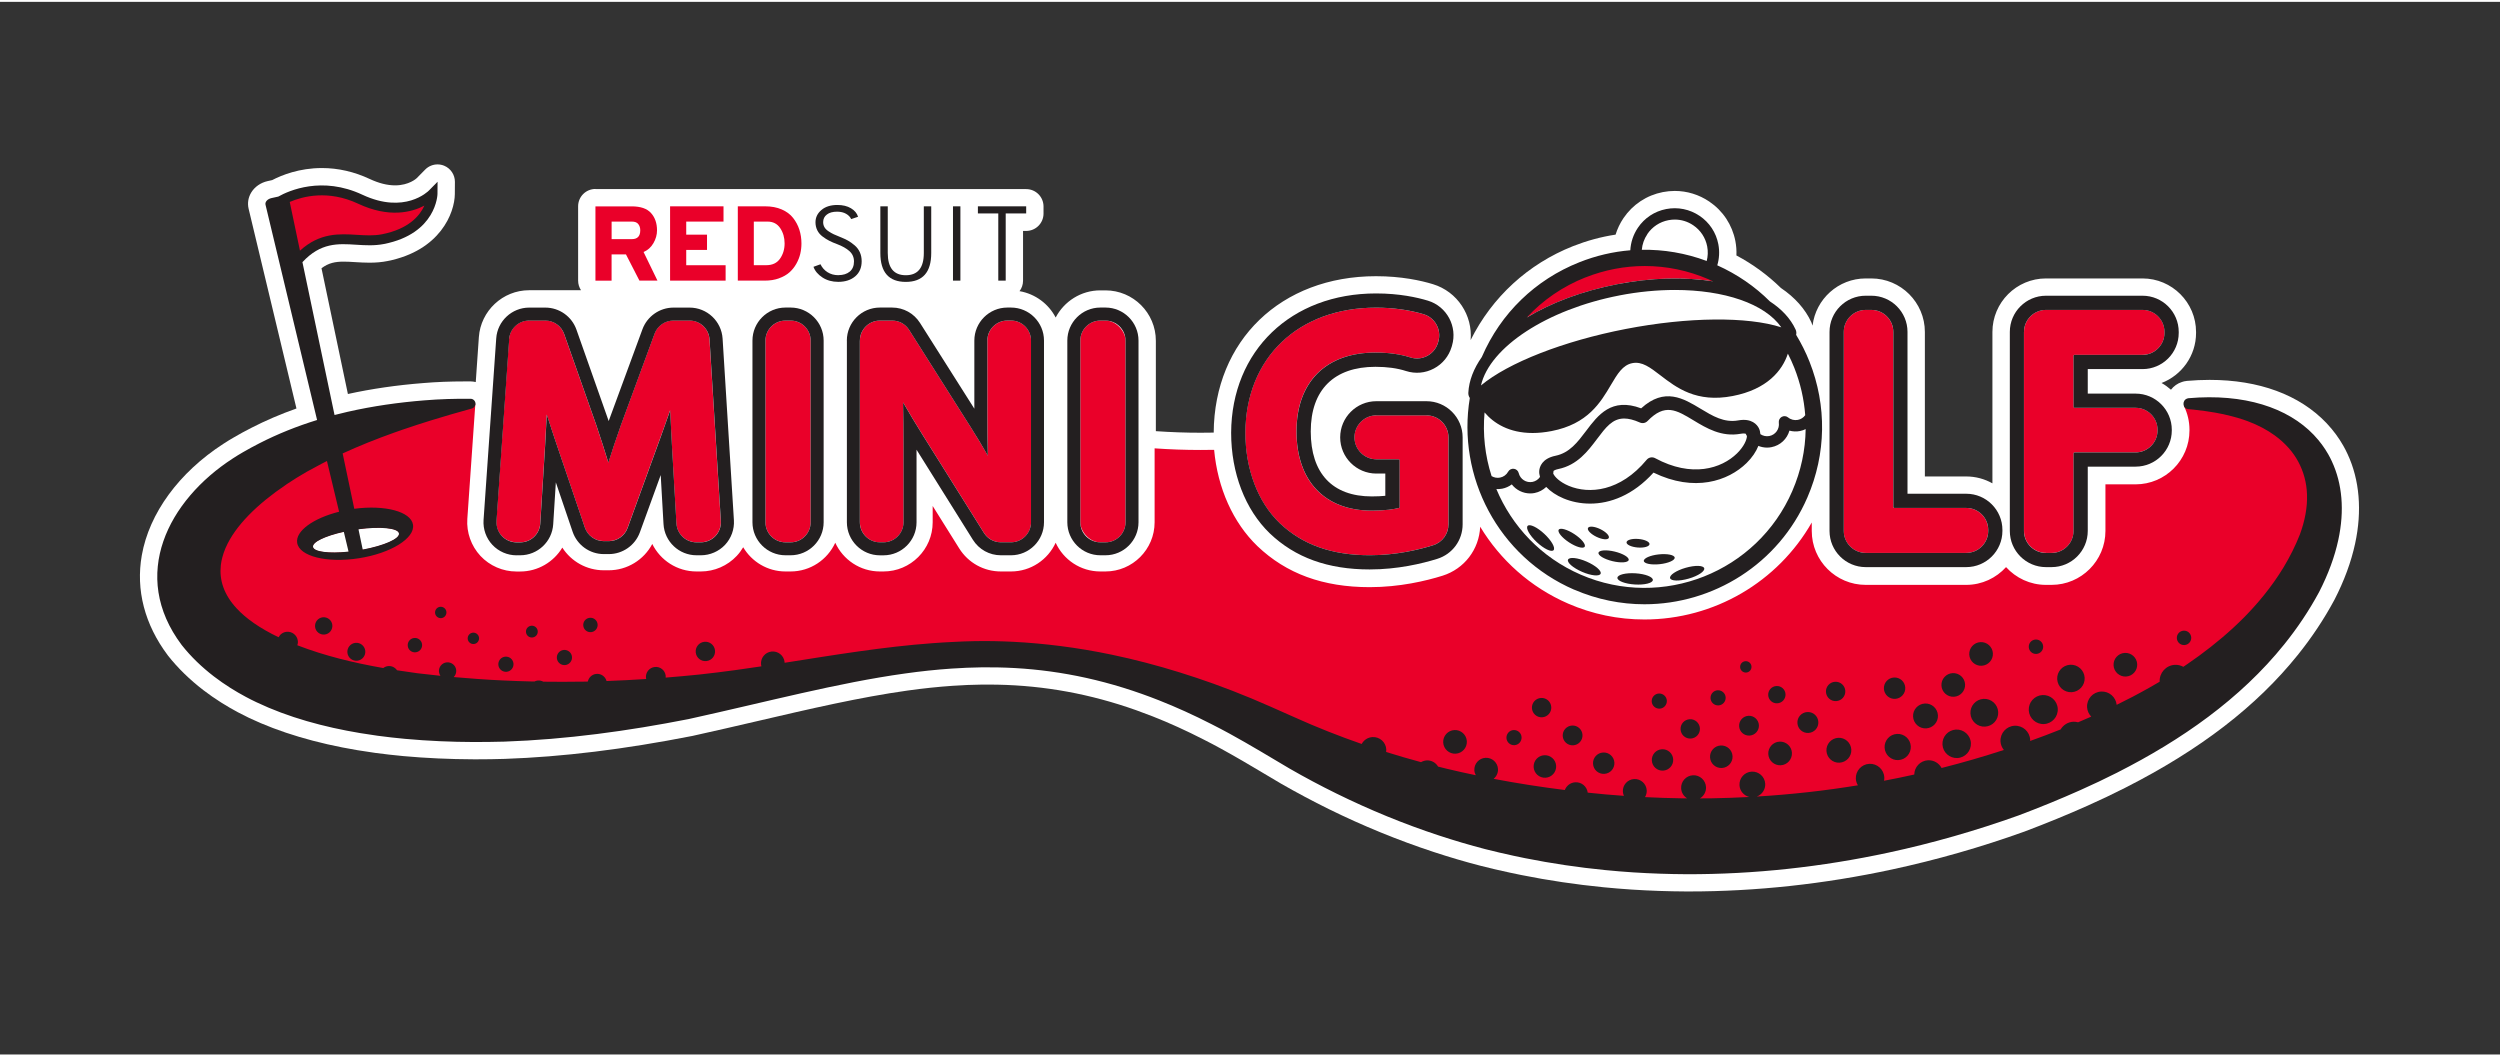 <svg xmlns="http://www.w3.org/2000/svg" id="Layer_1" data-name="Layer 1" viewBox="0.0 0.0 570.0 240.0" width="71" height="30">
  <rect x="0.0" y="0.0" width="570.0" height="240.0" fill="#333333" stroke="none"/>
  <defs>
    <style>
      .cls-1 {
        fill: none;
      }

      .cls-2 {
        fill: #231f20;
      }

      .cls-3 {
        fill: #ea0029;
      }

      .cls-4 {
        fill: #fff;
      }

      .cls-5 {
        clip-path: url(#clippath);
      }
    </style>
    <clipPath id="clippath">
      <path class="cls-1" d="M-152.81,349.39h-606.29c-4.2,0-7.6,3.38-7.6,7.55v382.93c0,4.17,3.4,7.55,7.6,7.55H-152.81c4.2,0,7.6-3.38,7.6-7.55v-382.93c0-4.17-3.4-7.55-7.6-7.55Z" />
    </clipPath>
  </defs>
  <g class="cls-5">
    <ellipse class="cls-4" cx="-455.95" cy="240.51" rx="579.5" ry="307.89" />
  </g>
  <g>
    <path class="cls-4" d="M135.77,42.66c-2.19,0-3.96,1.77-3.96,3.96v16.94c0,.81.25,1.56.66,2.19h-11.83c-6.01,0-11.04,4.7-11.46,10.69l-.71,10.25c-.37-.09-.76-.15-1.15-.15-.42,0-.85,0-1.27,0-3.42,0-6.56.12-9.6.38-6,.47-11.76,1.31-17.13,2.49l-6.02-28.67c1.62-1.23,3.16-1.51,5.06-1.51.83,0,1.69.05,2.61.11,1.04.06,2.11.13,3.26.13,1.5,0,2.84-.12,4.09-.37,12.07-2.38,15.34-11.01,15.38-15.26l.02-2.79c.01-1.61-.96-3.07-2.45-3.69-.49-.2-1-.3-1.51-.3-1.04,0-2.06.41-2.82,1.18l-1.93,1.96c-.07.07-1.76,1.64-4.93,1.64-1.78,0-3.72-.49-5.77-1.45-3.54-1.66-7.21-2.5-10.92-2.5-5.15,0-9.15,1.61-11.34,2.75l-1.04.23c-1.56.35-2.91,1.28-3.7,2.55-.71,1.14-.93,2.46-.63,3.74l10.91,45.55c-3.61,1.28-7.06,2.76-10.31,4.43-1.45.74-2.73,1.44-3.87,2.11-.78.44-1.59.94-2.5,1.53-10.1,6.54-16.88,15.8-18.58,25.4-1.4,7.9.65,15.79,5.93,22.82.02.03.04.05.06.08,2.24,2.83,4.95,5.47,8.05,7.85,1.3,1,2.66,1.94,4.05,2.82,1.23.78,2.5,1.51,3.76,2.19.85.45,1.71.89,2.59,1.31,6.96,3.31,15.28,5.79,24.73,7.37,1.36.23,2.71.43,4.07.62,2.09.28,4.26.53,6.44.73,5.08.46,10.44.71,16,.73,0,0,.71,0,.71,0,2.11,0,4.26-.03,6.42-.1,13.14-.46,27.09-2.16,42.72-5.23,5.17-1.14,10.16-2.3,14.98-3.42,11.93-2.78,23.21-5.4,34.03-6.92,3.63-.51,7-.86,10.31-1.09,2.31-.16,4.6-.25,6.81-.28.42,0,.83,0,1.25,0,.72,0,1.43,0,2.16.02,10.85.22,21.2,2.12,31.64,5.82,1.23.44,2.49.91,3.74,1.4,3.82,1.5,7.73,3.28,11.67,5.3,1.23.62,2.55,1.31,4.02,2.12,3.46,1.89,6.98,3.99,10.38,6.01,1.08.64,2.14,1.27,3.23,1.92,3.56,2.04,7.22,3.99,10.87,5.79,7.78,3.83,15.82,7.12,23.9,9.78,3.62,1.19,7.24,2.26,10.78,3.17,2.07.53,4.24,1.04,6.63,1.55.88.19,1.76.37,2.64.55,6.12,1.23,12.42,2.16,18.7,2.78,2.14.21,4.31.39,6.45.53,4.15.27,8.33.41,12.41.43,0,0,.69,0,.69,0,15.21,0,30.76-1.68,46.21-5.01,10.14-2.18,20.29-5.08,30.23-8.65,5.04-1.9,9.86-3.88,14.32-5.87,3-1.34,5.88-2.71,8.56-4.07l.15-.08c17.02-8.64,29.86-18.53,39.27-30.24,3.19-3.97,5.99-8.17,8.35-12.56,2.24-4.34,3.83-8.67,4.73-12.85,1.61-7.45,1.02-14.5-1.72-20.39-.3-.66-.64-1.31-.99-1.93-1-1.76-2.22-3.42-3.65-4.95-.07-.08-.14-.16-.21-.23-6.14-6.42-15.34-9.81-26.62-9.81-1.68,0-3.42.08-5.15.23-.5.04-.88.16-1.15.25-1.02.32-1.87.95-2.5,1.76-.66-.58-1.38-1.1-2.15-1.53,4.59-1.76,7.87-6.21,7.87-11.41v-.22c0-6.73-5.48-12.21-12.21-12.21h-22.01c-6.73,0-12.21,5.48-12.21,12.21v34.51c-1.77-1-3.8-1.57-5.97-1.57h-9.43v-32.94c0-6.73-5.48-12.21-12.21-12.21h-1.28c-6.24,0-11.4,4.71-12.12,10.76-.08-.26-.17-.52-.28-.77-1.4-3.03-3.74-5.66-6.94-7.82-3.01-2.94-6.41-5.43-10.14-7.41.05-1.1-.03-2.21-.24-3.29-.72-3.69-2.83-6.89-5.95-9-2.34-1.58-5.06-2.42-7.87-2.42-.9,0-1.8.09-2.7.26-3.7.72-6.89,2.83-9,5.95-.78,1.16-1.38,2.42-1.79,3.75-3.31.5-6.56,1.39-9.71,2.63-10.24,4.06-18.44,11.59-23.34,21.41.49-5.62-3-11.04-8.59-12.74-2.72-.83-7.19-1.82-12.99-1.82-21.66,0-36.86,14.65-37,35.66-.99.02-1.99.03-2.99.03-3.38,0-6.81-.12-10.2-.36h0v-20.61c0-6.34-5.15-11.49-11.49-11.49h-1.17c-4.42,0-8.26,2.52-10.18,6.19-1.63-3.12-4.65-5.39-8.24-6.01.5-.66.8-1.48.8-2.37v-11.36h.71c2.19,0,3.96-1.77,3.96-3.96v-1.62c0-2.19-1.77-3.96-3.96-3.96h-98.2Z" />
    <g>
      <path class="cls-3" d="M498.96,91.61h-1v.58c.79,1.63,1.24,3.45,1.24,5.38v.15c0,6.77-5.51,12.29-12.29,12.29h-6.87v10.63c0,6.77-5.51,12.29-12.29,12.29h-1.28c-3.61,0-6.84-1.57-9.09-4.05-2.25,2.48-5.49,4.05-9.09,4.05h-22.92c-6.77,0-12.29-5.51-12.29-12.29v-1.93c-7.75,13.57-22.25,22.11-38.16,22.11-5.99,0-11.83-1.21-17.36-3.61-8.68-3.76-15.53-10.01-20.08-17.54-.23,5.17-3.61,9.61-8.58,11.17-3.81,1.19-9.78,2.61-16.61,2.61-10.63,0-19-3.06-25.6-9.36-5.58-5.38-9.07-13.23-9.87-21.95-1.02.02-2.05.03-3.09.03-3.58,0-7.09-.13-10.48-.37v16.86c0,6.18-5.03,11.21-11.21,11.21h-1.17c-4.52,0-8.41-2.69-10.18-6.55-1.77,3.86-5.67,6.55-10.18,6.55h-2.31c-3.89,0-7.44-1.97-9.5-5.26l-6.05-9.67v3.72c0,6.18-5.03,11.21-11.21,11.21h-.82c-4.52,0-8.41-2.69-10.18-6.55-1.77,3.86-5.67,6.55-10.18,6.55h-1.17c-4.1,0-7.69-2.22-9.64-5.52-.42.71-.91,1.38-1.48,1.98-2.11,2.25-5.09,3.54-8.17,3.54h-1.01c-4.4,0-8.23-2.55-10.07-6.27-1.92,3.64-5.74,6-9.93,6h-1.13c-3.89,0-7.42-2-9.45-5.17-1.97,3.27-5.56,5.45-9.61,5.45h-.86c-3.1,0-6.09-1.3-8.2-3.56-2.11-2.27-3.2-5.34-2.99-8.43l1.83-26.26h-.97c-48.76,6.34-69.06,27.9-63.53,44.15,8.19,24.08,62.64,32.25,124.25,20.91,38.58-7.11,70.56-17.71,123.63,10.73,63.39,33.97,139.12,26.85,192.56-.31,53.9-27.4,61.55-75.47,14.63-75.47ZM81.53,125.08c-5.41.85-9.96.48-10.16-.81-.2-1.3,4.02-3.03,9.43-3.88,5.41-.85,9.96-.48,10.16.81.2,1.3-4.02,3.03-9.43,3.88Z" />
      <path class="cls-3" d="M312.31,126.17c5.92,0,11.11-1.24,14.44-2.28,2.09-.65,3.49-2.57,3.49-4.78v-19.82c0-2.76-2.25-5.01-5.01-5.01h-11.42c-2.76,0-5.01,2.25-5.01,5.01s2.25,5.01,5.01,5.01h5.03c.14,0,.25.11.25.25v10.61c0,.12-.07.21-.14.23-1.11.28-3.09.61-6.2.61-10.74,0-17.16-6.75-17.16-18.06s6.72-17.98,17.98-17.98c3.02,0,5.62.36,7.97,1.11,1.29.41,2.66.29,3.85-.34,1.2-.64,2.07-1.7,2.46-3.01l.08-.28c.78-2.63-.72-5.41-3.33-6.21-3.19-.97-7.05-1.51-10.88-1.51-17.74,0-29.72,11.46-29.8,28.52,0,8.29,2.84,15.79,7.8,20.58,5.18,4.94,11.91,7.35,20.58,7.35Z" />
      <path class="cls-3" d="M425.38,125.64h22.92c2.76,0,5.01-2.25,5.01-5.01v-.23c0-2.76-2.25-5.01-5.01-5.01h-16.38c-.14,0-.25-.11-.25-.25v-39.89c0-2.76-2.25-5.01-5.01-5.01h-1.28c-2.76,0-5.01,2.25-5.01,5.01v45.38c0,2.76,2.25,5.01,5.01,5.01Z" />
      <path class="cls-3" d="M466.48,125.64h1.28c2.76,0,5.01-2.25,5.01-5.01v-17.66c0-.14.11-.25.25-.25h13.9c2.76,0,5.01-2.25,5.01-5.01v-.15c0-2.76-2.25-5.01-5.01-5.01h-13.9c-.14,0-.25-.11-.25-.25v-11.57c0-.14.11-.25.25-.25h15.48c2.76,0,5.01-2.25,5.01-5.01v-.23c0-2.76-2.25-5.01-5.01-5.01h-22.01c-2.76,0-5.01,2.25-5.01,5.01v45.38c0,2.76,2.25,5.01,5.01,5.01Z" />
      <path class="cls-3" d="M117.75,123.22h.86c2.41,0,4.41-1.88,4.56-4.29l1.09-17.57c.14-2.39.27-4.84.39-7.26.54,1.67,1.12,3.45,1.76,5.36l6.92,20.38c.63,1.85,2.37,3.1,4.33,3.1h1.13c1.91,0,3.64-1.21,4.29-3.01l7.58-20.84c.75-2.06,1.46-4.04,2.12-5.97.12,2.67.26,5.32.39,7.74l1.04,18.04c.14,2.42,2.14,4.31,4.56,4.31h1.01c1.26,0,2.47-.53,3.33-1.44.86-.92,1.31-2.16,1.23-3.41l-2.58-41.42c-.15-2.4-2.15-4.29-4.56-4.29h-3.68c-1.91,0-3.63,1.2-4.29,2.99l-7.66,20.81c-1.14,3.24-2.09,6.05-2.88,8.59-.77-2.55-1.67-5.36-2.76-8.59l-7.32-20.75c-.64-1.82-2.38-3.05-4.31-3.05h-3.68c-2.39,0-4.39,1.87-4.56,4.25l-2.89,41.42c-.09,1.26.36,2.51,1.22,3.43.86.92,2.08,1.45,3.34,1.45Z" />
      <path class="cls-3" d="M179.09,72.67h1.17c2.52,0,4.57,2.05,4.57,4.57v41.41c0,2.52-2.05,4.57-4.57,4.57h-1.17c-2.52,0-4.57-2.05-4.57-4.57v-41.41c0-2.52,2.05-4.57,4.57-4.57Z" />
      <path class="cls-3" d="M200.62,123.22h.82c2.52,0,4.57-2.05,4.57-4.57v-17.35c0-3.74-.03-6.97-.1-9.97,1.3,2.28,2.78,4.73,4.46,7.42l13.97,22.32c.84,1.34,2.29,2.15,3.87,2.15h2.3c2.52,0,4.57-2.05,4.57-4.57v-41.42c0-2.52-2.05-4.57-4.57-4.57h-.82c-2.52,0-4.57,2.05-4.57,4.57v16.94c0,3.26.03,6.31.12,9.31-1.19-2.09-2.47-4.22-3.86-6.42l-14.1-22.27c-.84-1.33-2.29-2.12-3.86-2.12h-2.79c-2.52,0-4.57,2.05-4.57,4.57v41.42c0,2.52,2.05,4.57,4.57,4.57Z" />
      <rect class="cls-3" x="246.31" y="72.67" width="10.31" height="50.56" rx="4.57" ry="4.57" />
      <path class="cls-3" d="M139.45,57.58h3.27l3.07,5.98h4.11l-3.17-6.53c.95-.39,1.7-1.06,2.25-2.01.55-.95.82-1.93.82-2.93,0-1.61-.46-2.93-1.37-3.94-.91-1.02-2.38-1.52-4.42-1.52h-8.25v16.94h3.68v-5.98ZM139.45,50.1h4.62c.68,0,1.17.19,1.46.57.3.38.45.85.45,1.42,0,1.34-.64,2.01-1.91,2.01h-4.62v-3.99Z" />
      <polygon class="cls-3" points="165.44 60.05 156.46 60.05 156.46 56.56 161.2 56.56 161.2 53.08 156.46 53.08 156.46 50.1 164.96 50.1 164.96 46.62 152.78 46.62 152.78 63.56 165.44 63.56 165.44 60.05" />
      <path class="cls-3" d="M177.59,63.04c.97-.35,1.77-.8,2.4-1.36.63-.56,1.15-1.21,1.57-1.96.42-.75.72-1.51.9-2.27.18-.77.27-1.55.27-2.36,0-1.1-.16-2.14-.47-3.12-.31-.98-.79-1.88-1.43-2.7s-1.5-1.46-2.6-1.94c-1.1-.48-2.36-.71-3.77-.71h-6.24v16.94h6.15c1.19,0,2.28-.17,3.24-.52ZM171.88,50.1h3.12c1.26,0,2.22.5,2.89,1.5.67,1,1,2.16,1,3.48s-.35,2.48-1.04,3.47-1.73,1.49-3.12,1.49h-2.86v-9.95Z" />
      <path class="cls-3" d="M87.32,54.1c11.21-2.21,11.28-10.3,11.28-10.3,0,0-5.93,6.14-16.47,1.2-10.54-4.94-18.86.82-18.86.82l3.97,13.76c6.97-8.5,13.44-4.18,20.08-5.49Z" />
      <path class="cls-3" d="M368.7,64.39c10.6-2.05,20.59-1.63,28.14.81-8.22-5.66-18.6-8.16-29.17-6.11-10.58,2.05-19.31,8.25-24.82,16.58,6.1-5.09,15.22-9.22,25.85-11.27Z" />
    </g>
    <g>
      <path class="cls-4" d="M90.96,121.2c.19,1.2-3.42,2.78-8.26,3.68l-.97-4.63c4.99-.67,9.04-.27,9.23.95Z" />
      <path class="cls-4" d="M78.39,120.84l1.08,4.51c-4.46.47-7.92.04-8.1-1.08-.17-1.1,2.82-2.5,7.02-3.43Z" />
      <path class="cls-4" d="M354.19,106.96c.17-.14.51-.32,1.1-.44,4.34-.9,6.73-4.06,8.83-6.85,2-2.66,3.51-4.67,6.19-4.67,1,0,2.17.28,3.58.91.6.27,1.29.13,1.75-.34,3.96-4.09,6.55-2.53,10.47-.16,2.99,1.81,6.39,3.85,10.75,3.07.6-.11.97-.07,1.18,0,.02.05.03.11.06.16.06.12.13.23.2.35-.01.79-.63,2.35-2.25,3.95-3.56,3.49-10.33,5.61-18.68,1.1-.65-.35-1.46-.2-1.93.37-6.06,7.3-13.14,7.86-17.74,5.95-2.11-.88-3.27-2.1-3.57-2.83.02-.13.05-.26.06-.39,0-.06,0-.11,0-.17Z" />
      <path class="cls-4" d="M407.63,80.2c.54,1.05,1.03,2.12,1.47,3.23,1.39,3.51,2.22,7.15,2.49,10.81-.4.55-.99.94-1.68,1.07-.79.15-1.61-.05-2.23-.56-.41-.34-.99-.39-1.46-.12-.46.26-.72.78-.65,1.31.2,1.44-.75,2.78-2.17,3.05-.72.14-1.45-.03-2.03-.42-.04-.5-.15-.98-.37-1.4-.37-.71-1.57-2.31-4.69-1.74-3.21.58-5.83-1-8.59-2.67-3.86-2.33-8.21-4.96-13.54-.08-6.76-2.54-9.82,1.52-12.54,5.13-1.95,2.58-3.78,5.02-6.98,5.68-3.12.64-3.63,2.57-3.71,3.37-.05.48.02.97.17,1.46-.39.57-1,.99-1.71,1.13-1.42.28-2.81-.61-3.15-2.02-.13-.52-.56-.9-1.09-.97s-1.05.19-1.31.66c-.39.71-1.07,1.2-1.86,1.35-.67.13-1.35,0-1.92-.34-1.49-4.63-2.05-9.57-1.6-14.52,2.07,2.46,5.58,4.69,10.96,4.69,1.32,0,2.76-.14,4.31-.44,8.27-1.6,11.19-6.54,13.53-10.51,1.5-2.54,2.69-4.55,4.9-4.98,2.21-.43,4.06.99,6.4,2.79,3.66,2.81,8.21,6.31,16.47,4.71,7.88-1.52,11.34-5.84,12.58-9.66Z" />
      <path class="cls-4" d="M369.2,66.94c4.37-.85,8.65-1.25,12.69-1.25,11.22,0,20.49,3.12,24.25,8.52-7.7-2.49-21.25-2.38-35.45.37h0c-14.21,2.75-26.82,7.7-33.03,12.88,2-8.72,15.04-17.32,31.56-20.52Z" />
      <path class="cls-4" d="M410.4,97.86c-.81.16-1.63.12-2.41-.09-.53,1.87-2.07,3.37-4.1,3.77-.34.06-.67.1-1.01.1-.69,0-1.35-.14-1.97-.39-.52,1.31-1.42,2.66-2.69,3.91-4.18,4.1-11.88,6.73-21.22,2.18-4.69,5.18-9.9,7.07-14.45,7.07-2.22,0-4.28-.45-6.05-1.18-1.64-.68-3-1.6-3.96-2.62-.72.68-1.62,1.18-2.64,1.38-.34.07-.68.1-1.01.1-1.66,0-3.2-.78-4.2-2.06-.64.49-1.39.82-2.2.98-.44.09-.88.1-1.32.08,3.53,8.46,10.21,15.62,19.26,19.53,18.56,8.03,40.2-.54,48.23-19.11,1.96-4.52,2.97-9.29,3.03-14.08-.41.19-.84.35-1.29.44ZM373.55,122.46c1.44.12,2.58.65,2.54,1.19s-1.25.88-2.7.76c-1.45-.12-2.58-.65-2.54-1.19s1.25-.88,2.7-.76ZM362.06,119.96c.23-.49,1.48-.37,2.79.25,1.31.63,2.18,1.53,1.95,2.02s-1.48.38-2.79-.25c-1.31-.63-2.18-1.53-1.95-2.02ZM354.21,125.02c-.48.52-2.2-.31-3.83-1.84-1.63-1.53-2.56-3.19-2.08-3.7.48-.52,2.2.31,3.83,1.84,1.63,1.53,2.56,3.19,2.08,3.7ZM355.38,120.36c.34-.52,1.94-.07,3.57,1.01,1.63,1.07,2.68,2.36,2.34,2.88s-1.94.07-3.57-1.01c-1.63-1.07-2.68-2.36-2.34-2.88ZM364.94,130.4c-.28.65-2.17.46-4.22-.43-2.05-.89-3.49-2.13-3.21-2.78.28-.65,2.17-.46,4.22.43,2.05.89,3.49,2.13,3.21,2.78ZM364.46,125.61c.14-.6,1.8-.72,3.7-.26,1.9.46,3.32,1.31,3.18,1.92-.14.6-1.8.72-3.7.26-1.9-.46-3.32-1.31-3.18-1.92ZM372.73,132.85c-2.23-.14-4-.83-3.96-1.53.04-.71,1.89-1.16,4.12-1.02,2.23.14,4,.83,3.96,1.53s-1.89,1.16-4.12,1.02ZM374.79,127.48c-.07-.61,1.45-1.29,3.4-1.5,1.94-.21,3.57.11,3.64.73.07.61-1.45,1.29-3.4,1.5-1.94.21-3.57-.11-3.64-.73ZM385.02,131.5c-2.15.62-4.05.58-4.25-.1-.2-.68,1.38-1.73,3.53-2.36,2.15-.62,4.05-.58,4.25.1.2.68-1.38,1.73-3.53,2.36Z" />
      <path class="cls-4" d="M375.58,52.96c1.13-1.67,2.84-2.8,4.82-3.18.48-.09.97-.14,1.45-.14,1.49,0,2.94.44,4.21,1.3,1.67,1.13,2.8,2.84,3.18,4.82.22,1.14.16,2.26-.11,3.32,0,0,0,0,0,0-4.79-1.79-9.8-2.64-14.8-2.55.11-1.26.53-2.48,1.26-3.55Z" />
    </g>
    <g>
      <path class="cls-2" d="M531.67,104.77c-.26-.56-.54-1.1-.84-1.63-.87-1.53-1.92-2.95-3.14-4.24-.05-.05-.09-.11-.14-.16-5.96-6.23-15.85-9.49-28.59-8.37-.1,0-.17.05-.26.07-1.2.35-1.19,2.27.24,2.42.44.04.87.09,1.31.13,1.61.17,3.2.38,4.78.66,1.3.23,2.59.5,3.85.84.85.22,1.68.46,2.47.72.4.13.79.27,1.18.42,2.31.87,4.36,1.95,6.13,3.24.29.21.58.43.86.66.56.45,1.08.92,1.57,1.42.49.49.95,1.01,1.37,1.54.77.98,1.42,2.03,1.94,3.14.55,1.16.97,2.4,1.24,3.7.06.3.12.61.17.92.41,2.73.2,5.72-.71,8.95-.21.73-.44,1.47-.72,2.22-1.02,2.6-2.27,5.08-3.7,7.46-1.36,2.25-2.89,4.41-4.56,6.47-1.41,1.74-2.92,3.42-4.52,5.04-3.13,3.15-6.58,6.05-10.23,8.72-.82.6-1.66,1.19-2.5,1.77-.36.24-.71.49-1.07.73-.58-.31-1.24-.49-1.94-.45-2.02.11-3.56,1.83-3.46,3.85-.74.44-1.48.87-2.23,1.29-1.3.74-2.62,1.45-3.93,2.14-1.21.63-2.43,1.25-3.64,1.84-.19-1.78-1.73-3.13-3.55-3.03-1.87.1-3.3,1.7-3.2,3.57.05.84.41,1.59.95,2.15-.93.41-1.86.81-2.78,1.2-.07.03-.14.06-.21.09-.35-.09-.72-.15-1.1-.13-1.24.07-2.3.76-2.89,1.76-2.3.92-4.62,1.8-6.95,2.63,0-.09.02-.18.01-.27-.1-1.87-1.7-3.3-3.57-3.2-1.87.1-3.3,1.7-3.2,3.57.04.75.33,1.42.77,1.95-4.69,1.53-9.42,2.9-14.2,4.11-.59-1.1-1.78-1.83-3.11-1.76-1.75.1-3.09,1.53-3.12,3.25-2.29.51-4.58.99-6.89,1.42.05-.26.08-.52.06-.79-.1-1.79-1.63-3.16-3.42-3.07-1.79.1-3.16,1.63-3.07,3.42.03.54.2,1.04.47,1.48-3.77.61-7.56,1.14-11.36,1.56-3.89.43-7.8.77-11.7,1,1.18-.43,2-1.59,1.93-2.91-.09-1.62-1.48-2.86-3.1-2.77-1.62.09-2.86,1.48-2.77,3.1.07,1.32,1.01,2.38,2.24,2.68-2.82.15-5.64.25-8.46.3-.93.02-1.87.02-2.8.02.88-.52,1.45-1.5,1.39-2.59-.09-1.57-1.43-2.77-2.99-2.68-1.57.09-2.77,1.43-2.68,2.99.05.97.59,1.8,1.36,2.27-.48,0-.96,0-1.43-.01-2.73-.04-5.45-.13-8.17-.27.27-.45.42-.99.39-1.55-.08-1.5-1.37-2.65-2.87-2.57-1.5.08-2.65,1.37-2.57,2.87.02.34.11.67.24.96-2.75-.19-5.5-.43-8.25-.73-.18-1.4-1.4-2.44-2.83-2.36-1.11.06-2.02.78-2.39,1.76-5.44-.68-10.85-1.52-16.24-2.55.65-.53,1.05-1.34,1-2.24-.08-1.49-1.36-2.63-2.84-2.55-1.49.08-2.63,1.36-2.55,2.84.02.41.14.79.33,1.13-2.22-.46-4.43-.95-6.63-1.48-.66-.16-1.31-.33-1.97-.49-.52-.89-1.5-1.47-2.6-1.41-.47.03-.91.18-1.29.4-2.66-.72-5.31-1.49-7.95-2.32.03-.19.04-.39.03-.58-.09-1.65-1.5-2.91-3.15-2.82-1.08.06-1.98.69-2.46,1.57-2.57-.89-5.12-1.84-7.65-2.84-1.26-.5-2.51-1.01-3.76-1.54-.59-.25-1.33-.58-2.14-.93-.41-.18-.83-.37-1.27-.56-.43-.19-.88-.39-1.32-.58-.89-.39-1.77-.79-2.59-1.15-.81-.36-1.55-.69-2.14-.95-1.41-.63-2.83-1.24-4.26-1.83-2.86-1.19-5.75-2.31-8.66-3.36-2.56-.92-5.15-1.78-7.75-2.59-5.09-1.58-10.25-2.94-15.47-4.03-3.88-.81-7.78-1.47-11.71-1.97-3.54-.45-7.1-.78-10.67-.96-2.98-.15-5.96-.21-8.95-.15,0,0,0,0,0,0-1.55.03-3.1.08-4.65.17-1.6.07-3.21.17-4.81.29-11.29.82-22.57,2.71-33.78,4.47,0-.06,0-.12,0-.19-.17-1.48-1.51-2.54-2.99-2.37-1.48.17-2.54,1.51-2.37,2.99.02.13.05.26.08.38-1.99.3-3.98.59-5.96.86-2.74.37-5.48.72-8.21,1.01-1.28.14-2.55.26-3.83.37-1.28.12-2.55.22-3.83.33.01-.14.01-.29,0-.44-.14-1.24-1.26-2.13-2.5-1.98-1.24.14-2.13,1.26-1.99,2.5,0,.08.03.16.05.24-3.01.2-6.03.35-9.04.46-.28-1.04-1.28-1.75-2.37-1.62-.97.11-1.71.84-1.9,1.74-.32,0-.64.02-.97.02-.09,0-.18,0-.27,0-2.97.05-5.94.05-8.91.01-.38-.21-.83-.31-1.3-.26-.26.03-.51.11-.73.22-.22,0-.43,0-.65-.01-2.19-.05-4.38-.13-6.57-.23-1.92-.09-3.84-.2-5.75-.34-1.81-.13-3.62-.27-5.43-.43.41-.41.64-.99.57-1.61-.12-1.08-1.1-1.86-2.19-1.74-1.08.12-1.86,1.1-1.74,2.19.04.32.16.61.33.87-1.74-.18-3.48-.37-5.22-.58-1.56-.21-3.11-.44-4.67-.68-.45-.65-1.22-1.05-2.07-.95-.4.05-.77.21-1.07.44-6.69-1.17-13.31-2.77-19.59-5.19.11-.32.16-.66.11-1.01-.15-1.28-1.31-2.2-2.59-2.06-.8.09-1.46.58-1.8,1.24-4.3-2.06-7.44-4.28-9.58-6.6-2.89-3.13-3.96-6.44-3.59-9.79,0-.06.01-.11.02-.17.07-.54.17-1.09.32-1.63.18-.69.41-1.37.7-2.06.03-.06.05-.12.08-.18,2.17-4.98,7.18-9.93,13.81-14.39.02-.01.04-.02.05-.04.02-.01.04-.02.05-.04,1.44-.96,2.95-1.9,4.53-2.81,1.12-.63,2.25-1.24,3.39-1.83.41-.22.83-.43,1.25-.64l2.77,11.56c-5.86,1.47-9.98,4.41-9.56,7.09.48,3.09,6.79,4.66,14.08,3.52,7.29-1.14,12.82-4.57,12.33-7.66-.47-2.99-6.4-4.55-13.39-3.62l-2.65-12.62c3.81-1.75,7.73-3.31,11.71-4.73.71-.25,1.43-.5,2.14-.75,2.05-.7,4.11-1.37,6.17-2.01,3.13-.97,6.29-1.88,9.44-2.75.3-.08.53-.29.68-.55.09-.16.15-.33.15-.53,0-.62-.5-1.14-1.12-1.14h0c-3.5-.03-7.02.07-10.53.36-5.87.47-11.76,1.3-17.54,2.62-.99.23-1.97.47-2.95.72l-7.32-34.85c4.16-4.48,8.1-4.24,12.26-3.97,2.05.13,4.17.26,6.34-.17,11.98-2.36,12.19-11.31,12.19-11.4l.02-2.79-1.96,1.99c-.22.23-5.55,5.48-15.18.97-9.21-4.31-16.75-.94-19.17.42l-1.58.35c-.89.2-1.49.87-1.34,1.5l11.76,49.09c-4.53,1.4-8.96,3.16-13.21,5.34-1.25.64-2.49,1.31-3.71,2.02-.79.45-1.55.93-2.31,1.42-14.7,9.52-23.6,26.61-11.64,42.52,2.13,2.7,4.62,5.07,7.35,7.17,1.2.92,2.45,1.79,3.75,2.61,1.14.72,2.31,1.4,3.51,2.04.8.43,1.61.84,2.44,1.23,7.22,3.44,15.38,5.66,23.68,7.04,1.32.22,2.63.42,3.95.6,2.1.28,4.19.52,6.27.71,5.36.49,10.63.7,15.59.72.05,0,.1,0,.15,0,2.37,0,4.67-.03,6.88-.09,14.15-.49,28.16-2.42,42-5.14,18.1-3.99,33.95-8.25,49.32-10.39,3.55-.5,7.07-.88,10.59-1.12,2.35-.16,4.69-.26,7.04-.29,1.17-.01,2.35,0,3.53.02,10.6.21,21.36,1.97,32.89,6.05,1.28.45,2.57.94,3.87,1.45,3.9,1.54,7.89,3.34,11.99,5.44,1.37.69,2.76,1.42,4.15,2.18,4.62,2.53,9.29,5.37,13.69,7.97,3.48,2,7.03,3.89,10.65,5.67,7.56,3.72,15.38,6.94,23.39,9.57,3.48,1.14,6.98,2.18,10.52,3.1,2.15.55,4.32,1.05,6.49,1.52.86.19,1.72.36,2.58.54,6.06,1.21,12.17,2.12,18.31,2.72,2.1.21,4.21.38,6.32.52,4.05.26,8.11.4,12.17.42,15.45.05,30.93-1.67,46.06-4.92,10.09-2.17,20.01-5.02,29.67-8.48,4.7-1.77,9.42-3.69,14.1-5.78,2.82-1.26,5.62-2.58,8.38-3.98.05-.03.1-.05.15-.08,14.46-7.34,27.94-16.69,37.97-29.19,2.96-3.68,5.62-7.63,7.92-11.89,2.12-4.13,3.57-8.11,4.38-11.87,1.47-6.78.89-12.87-1.44-17.89ZM90.96,121.2c.19,1.2-3.42,2.78-8.26,3.68l-.97-4.63c4.99-.67,9.04-.27,9.23.95ZM78.39,120.84l1.08,4.51c-4.46.47-7.92.04-8.1-1.08-.17-1.1,2.82-2.5,7.02-3.43ZM66.06,45.62c2.98-1.28,8.75-2.8,15.59.4,7.08,3.32,12.23,1.95,15.11.44-1.02,2.26-3.53,5.32-9.66,6.53-1.88.37-3.77.25-5.76.13-3.98-.25-8.43-.51-12.95,3.61l-2.33-11.1Z" />
      <path class="cls-2" d="M358.95,134.03c5.21,2.25,10.64,3.32,15.99,3.32,15.64,0,30.56-9.13,37.15-24.37,4.29-9.91,4.46-20.89.48-30.93-.85-2.15-1.88-4.19-3.05-6.13,0,0,0,0,0,0,.09-.4.06-.83-.13-1.22-1.16-2.51-3.18-4.66-5.85-6.4,0,0,0,0,0,0-3.42-3.41-7.47-6.2-12-8.23.45-1.51.56-3.15.24-4.81-.51-2.66-2.03-4.96-4.28-6.47-2.24-1.51-4.94-2.06-7.6-1.55-2.66.51-4.96,2.03-6.47,4.28-1.04,1.55-1.62,3.31-1.72,5.12-3.93.32-7.84,1.23-11.61,2.73-10.04,3.98-17.92,11.62-22.21,21.53-.01.02-.02.05-.03.07,0,0,0,0,0,0-1.85,2.63-2.94,5.39-3.08,8.17-.02.44.11.84.34,1.18-2.97,17.88,6.45,36.21,23.82,43.72ZM408.66,111.5c-8.03,18.56-29.66,27.13-48.23,19.11-9.06-3.92-15.73-11.08-19.26-19.53.44.02.88,0,1.32-.08.81-.16,1.56-.5,2.2-.98.99,1.28,2.54,2.06,4.2,2.06.33,0,.67-.03,1.01-.1,1.02-.2,1.92-.7,2.64-1.38.97,1.02,2.32,1.94,3.96,2.62,1.77.74,3.83,1.18,6.05,1.18,4.55,0,9.76-1.89,14.45-7.07,9.34,4.54,17.03,1.92,21.22-2.18,1.27-1.25,2.17-2.6,2.69-3.91.62.25,1.29.39,1.97.39.33,0,.67-.03,1.01-.1,2.03-.39,3.57-1.89,4.1-3.77.78.21,1.6.25,2.41.09.46-.09.89-.24,1.29-.44-.06,4.78-1.07,9.55-3.03,14.08ZM354.19,106.96c.17-.14.51-.32,1.1-.44,4.34-.9,6.73-4.06,8.83-6.85,2-2.66,3.51-4.67,6.19-4.67,1,0,2.17.28,3.58.91.6.27,1.29.13,1.75-.34,3.96-4.09,6.55-2.53,10.47-.16,2.99,1.81,6.39,3.85,10.75,3.07.6-.11.97-.07,1.18,0,.02.05.03.11.06.16.06.12.13.23.2.35-.01.79-.63,2.35-2.25,3.95-3.56,3.49-10.33,5.61-18.68,1.1-.65-.35-1.46-.2-1.93.37-6.06,7.3-13.14,7.86-17.74,5.95-2.11-.88-3.27-2.1-3.57-2.83.02-.13.05-.26.06-.39,0-.06,0-.11,0-.17ZM407.63,80.2c.54,1.05,1.03,2.12,1.47,3.23,1.39,3.51,2.22,7.15,2.49,10.81-.4.55-.99.94-1.68,1.07-.79.15-1.61-.05-2.23-.56-.41-.34-.99-.39-1.46-.12-.46.26-.72.78-.65,1.31.2,1.44-.75,2.78-2.17,3.05-.72.14-1.45-.03-2.03-.42-.04-.5-.15-.98-.37-1.4-.37-.71-1.57-2.31-4.69-1.74-3.21.58-5.83-1-8.59-2.67-3.86-2.33-8.21-4.96-13.54-.08-6.76-2.54-9.82,1.52-12.54,5.13-1.95,2.58-3.78,5.02-6.98,5.68-3.12.64-3.63,2.57-3.71,3.37-.05.48.02.97.17,1.46-.39.57-1,.99-1.71,1.13-1.42.28-2.81-.61-3.15-2.02-.13-.52-.56-.9-1.09-.97s-1.05.19-1.31.66c-.39.71-1.07,1.2-1.86,1.35-.67.13-1.35,0-1.92-.34-1.49-4.63-2.05-9.57-1.6-14.52,2.07,2.46,5.58,4.69,10.96,4.69,1.32,0,2.76-.14,4.31-.44,8.27-1.6,11.19-6.54,13.53-10.51,1.5-2.54,2.69-4.55,4.9-4.98,2.21-.43,4.06.99,6.4,2.79,3.66,2.81,8.21,6.31,16.47,4.71,7.88-1.52,11.34-5.84,12.58-9.66ZM375.58,52.96c1.13-1.67,2.84-2.8,4.82-3.18.48-.09.97-.14,1.45-.14,1.49,0,2.94.44,4.21,1.3,1.67,1.13,2.8,2.84,3.18,4.82.22,1.14.16,2.26-.11,3.32,0,0,0,0,0,0-4.79-1.79-9.8-2.64-14.8-2.55.11-1.26.53-2.48,1.26-3.55ZM361.49,62.83c4.38-1.73,8.95-2.6,13.52-2.6,4.94,0,9.88,1.01,14.55,3.03.34.15.67.31,1,.46-6.45-1.02-13.98-.86-21.85.66-7.91,1.53-14.99,4.21-20.61,7.59,3.67-3.97,8.22-7.1,13.39-9.15ZM369.2,66.94c4.37-.85,8.65-1.25,12.69-1.25,11.22,0,20.49,3.12,24.25,8.52-7.7-2.49-21.25-2.38-35.45.37h0c-14.21,2.75-26.82,7.7-33.03,12.88,2-8.72,15.04-17.32,31.56-20.52Z" />
      <path class="cls-2" d="M361.73,127.61c-2.05-.89-3.94-1.08-4.22-.43-.28.65,1.16,1.89,3.21,2.78,2.05.89,3.94,1.08,4.22.43.28-.65-1.16-1.89-3.21-2.78Z" />
      <path class="cls-2" d="M352.13,121.32c-1.63-1.53-3.35-2.35-3.83-1.84-.48.52.45,2.17,2.08,3.7,1.63,1.53,3.35,2.35,3.83,1.84.48-.52-.45-2.17-2.08-3.7Z" />
      <path class="cls-2" d="M384.31,129.04c-2.15.62-3.73,1.68-3.53,2.36.2.68,2.1.72,4.25.1,2.15-.62,3.73-1.68,3.53-2.36-.2-.68-2.1-.72-4.25-.1Z" />
      <path class="cls-2" d="M372.89,130.29c-2.23-.14-4.08.32-4.12,1.02-.04.71,1.73,1.39,3.96,1.53,2.23.14,4.08-.32,4.12-1.02s-1.73-1.39-3.96-1.53Z" />
      <path class="cls-2" d="M361.3,124.24c.34-.52-.71-1.81-2.34-2.88-1.63-1.07-3.23-1.52-3.57-1.01s.71,1.81,2.34,2.88c1.63,1.07,3.23,1.52,3.57,1.01Z" />
      <path class="cls-2" d="M381.83,126.71c-.07-.61-1.7-.94-3.64-.73-1.94.21-3.46.88-3.4,1.5.07.61,1.7.94,3.64.73,1.94-.21,3.46-.88,3.4-1.5Z" />
      <path class="cls-2" d="M371.34,127.26c.14-.6-1.28-1.46-3.18-1.92-1.9-.46-3.56-.34-3.7.26-.14.6,1.28,1.46,3.18,1.92,1.9.46,3.56.34,3.7-.26Z" />
      <path class="cls-2" d="M364.01,121.98c1.31.63,2.56.74,2.79.25s-.64-1.39-1.95-2.02c-1.31-.63-2.56-.74-2.79-.25-.23.49.64,1.39,1.95,2.02Z" />
      <path class="cls-2" d="M373.39,124.41c1.44.12,2.65-.22,2.7-.76s-1.09-1.07-2.54-1.19c-1.45-.12-2.65.22-2.7.76s1.09,1.07,2.54,1.19Z" />
      <path class="cls-2" d="M191.14,62.32c-.94,0-1.76-.23-2.47-.68-.71-.45-1.24-1.06-1.6-1.81l-1.6.58c.35.97,1.04,1.78,2.06,2.44,1.02.66,2.21.99,3.58.99,1.6,0,2.89-.42,3.87-1.25.98-.83,1.48-1.98,1.48-3.45,0-.76-.14-1.44-.42-2.06-.28-.61-.68-1.14-1.19-1.57-.51-.44-1.02-.79-1.52-1.08-.51-.28-1.09-.55-1.75-.81-.61-.24-1.11-.45-1.49-.63-.38-.18-.77-.4-1.19-.68-.41-.27-.72-.58-.92-.92-.2-.34-.3-.73-.3-1.16,0-.73.28-1.31.85-1.74.56-.44,1.34-.65,2.32-.65.81,0,1.49.16,2.05.48.56.32.95.73,1.17,1.21l1.57-.53c-.24-.79-.78-1.44-1.62-1.94-.84-.5-1.87-.75-3.1-.75-1.52,0-2.73.38-3.63,1.14-.9.76-1.36,1.69-1.36,2.81,0,.66.14,1.27.41,1.82.27.55.67,1.02,1.2,1.42.52.4,1.04.72,1.55.98.51.26,1.11.52,1.8.77,1.16.44,2.09.96,2.78,1.58.69.62,1.04,1.41,1.04,2.36,0,1-.32,1.77-.96,2.31-.64.54-1.51.81-2.63.81Z" />
      <path class="cls-2" d="M206.51,63.85c3.87,0,5.81-2.19,5.81-6.58v-10.65h-1.69v10.65c0,3.37-1.37,5.06-4.11,5.06s-4.11-1.69-4.11-5.06v-10.65h-1.69v10.65c0,4.39,1.94,6.58,5.81,6.58Z" />
      <rect class="cls-2" x="217.28" y="46.62" width="1.69" height="16.94" />
      <polygon class="cls-2" points="227.61 63.56 229.3 63.56 229.3 48.24 233.97 48.24 233.97 46.62 222.96 46.62 222.96 48.24 227.61 48.24 227.61 63.56" />
      <path class="cls-2" d="M312.31,129.41c6.32,0,11.87-1.32,15.4-2.42,3.45-1.08,5.77-4.24,5.77-7.87v-19.82c0-4.55-3.7-8.25-8.25-8.25h-11.42c-4.55,0-8.25,3.7-8.25,8.25s3.7,8.25,8.25,8.25h2.04v5.07c-.83.08-1.85.14-3.09.14-8.97,0-13.91-5.26-13.91-14.81s5.37-14.74,14.74-14.74c2.68,0,4.96.31,6.98.96,2.13.68,4.39.48,6.36-.57,1.98-1.05,3.41-2.81,4.05-4.96l.08-.28c1.28-4.33-1.18-8.92-5.49-10.23-2.47-.75-6.52-1.65-11.83-1.65-19.36,0-32.95,13.05-33.04,31.77,0,9.17,3.2,17.51,8.8,22.92,5.81,5.55,13.27,8.24,22.81,8.24ZM313.74,69.72c3.83,0,7.7.54,10.88,1.51,2.61.8,4.1,3.58,3.33,6.21l-.08.28c-.39,1.3-1.26,2.37-2.46,3.01-1.2.63-2.56.76-3.85.34-2.34-.75-4.95-1.11-7.97-1.11-11.26,0-17.98,6.72-17.98,17.98s6.41,18.06,17.16,18.06c3.1,0,5.08-.33,6.2-.61.07-.02.14-.11.14-.23v-10.61c0-.14-.11-.25-.25-.25h-5.03c-2.76,0-5.01-2.25-5.01-5.01s2.25-5.01,5.01-5.01h11.42c2.76,0,5.01,2.25,5.01,5.01v19.82c0,2.2-1.4,4.12-3.49,4.78-3.32,1.04-8.52,2.28-14.44,2.28-8.67,0-15.4-2.4-20.58-7.35-4.96-4.79-7.8-12.28-7.8-20.58.08-17.07,12.06-28.52,29.8-28.52Z" />
      <path class="cls-2" d="M425.38,128.88h22.92c4.55,0,8.25-3.7,8.25-8.25v-.23c0-4.55-3.7-8.25-8.25-8.25h-13.39v-36.9c0-4.55-3.7-8.25-8.25-8.25h-1.28c-4.55,0-8.25,3.7-8.25,8.25v45.38c0,4.55,3.7,8.25,8.25,8.25ZM420.38,75.25c0-2.76,2.25-5.01,5.01-5.01h1.28c2.76,0,5.01,2.25,5.01,5.01v39.89c0,.14.11.25.25.25h16.38c2.76,0,5.01,2.25,5.01,5.01v.23c0,2.76-2.25,5.01-5.01,5.01h-22.92c-2.76,0-5.01-2.25-5.01-5.01v-45.38Z" />
      <path class="cls-2" d="M466.48,128.88h1.28c4.55,0,8.25-3.7,8.25-8.25v-14.66h10.91c4.55,0,8.25-3.7,8.25-8.25v-.15c0-4.55-3.7-8.25-8.25-8.25h-10.91v-5.59h12.49c4.55,0,8.25-3.7,8.25-8.25v-.23c0-4.55-3.7-8.25-8.25-8.25h-22.01c-4.55,0-8.25,3.7-8.25,8.25v45.38c0,4.55,3.7,8.25,8.25,8.25ZM461.47,75.25c0-2.76,2.25-5.01,5.01-5.01h22.01c2.76,0,5.01,2.25,5.01,5.01v.23c0,2.76-2.25,5.01-5.01,5.01h-15.48c-.14,0-.25.11-.25.25v11.57c0,.14.11.25.25.25h13.9c2.76,0,5.01,2.25,5.01,5.01v.15c0,2.76-2.25,5.01-5.01,5.01h-13.9c-.14,0-.25.11-.25.25v17.66c0,2.76-2.25,5.01-5.01,5.01h-1.28c-2.76,0-5.01-2.25-5.01-5.01v-45.38Z" />
      <path class="cls-2" d="M117.75,126.18h.86c3.97,0,7.27-3.1,7.52-7.06l.6-9.56,3.82,11.24c1.04,3.06,3.9,5.11,7.13,5.11h1.13c3.15,0,6-1.99,7.08-4.96l4.75-13.06.64,11.19c.23,3.98,3.53,7.1,7.52,7.1h1.01c2.07,0,4.07-.87,5.49-2.37,1.42-1.51,2.16-3.56,2.03-5.62l-2.58-41.42c-.25-3.96-3.55-7.06-7.52-7.06h-3.68c-3.14,0-5.98,1.98-7.07,4.93l-7.67,20.85s-.02.06-.03.09c-.01-.03-.02-.06-.03-.09l-7.32-20.75c-1.06-3.01-3.91-5.03-7.1-5.03h-3.68c-3.94,0-7.24,3.08-7.51,7.01l-2.89,41.42c-.14,2.08.59,4.14,2.01,5.66s3.43,2.39,5.51,2.39ZM116.08,76.92c.17-2.38,2.17-4.25,4.56-4.25h3.68c1.93,0,3.67,1.23,4.31,3.05l7.32,20.75c1.09,3.22,1.99,6.04,2.76,8.59.79-2.53,1.74-5.35,2.88-8.59l7.66-20.81c.66-1.79,2.38-2.99,4.29-2.99h3.68c2.41,0,4.41,1.88,4.56,4.29l2.58,41.42c.08,1.25-.37,2.5-1.23,3.41-.86.91-2.07,1.44-3.33,1.44h-1.01c-2.42,0-4.42-1.89-4.56-4.31l-1.04-18.04c-.13-2.42-.27-5.07-.39-7.74-.66,1.92-1.37,3.91-2.12,5.97l-7.58,20.84c-.65,1.8-2.38,3.01-4.29,3.01h-1.13c-1.96,0-3.7-1.25-4.33-3.1l-6.92-20.38c-.64-1.9-1.23-3.68-1.76-5.36-.12,2.42-.25,4.87-.39,7.26l-1.09,17.57c-.15,2.4-2.15,4.29-4.56,4.29h-.86c-1.26,0-2.48-.53-3.34-1.45-.86-.92-1.3-2.18-1.22-3.43l2.89-41.42Z" />
      <path class="cls-2" d="M179.09,126.18h1.17c4.15,0,7.53-3.38,7.53-7.53v-41.42c0-4.15-3.38-7.53-7.53-7.53h-1.17c-4.15,0-7.53,3.38-7.53,7.53v41.42c0,4.15,3.38,7.53,7.53,7.53ZM174.52,77.24c0-2.52,2.05-4.57,4.57-4.57h1.17c2.52,0,4.57,2.05,4.57,4.57v41.42c0,2.52-2.05,4.57-4.57,4.57h-1.17c-2.52,0-4.57-2.05-4.57-4.57v-41.42Z" />
      <path class="cls-2" d="M193.09,77.24v41.42c0,4.15,3.38,7.53,7.53,7.53h.82c4.15,0,7.53-3.38,7.53-7.53v-16.55l12.85,20.54c1.39,2.21,3.77,3.53,6.38,3.53h2.3c4.15,0,7.53-3.38,7.53-7.53v-41.42c0-4.15-3.38-7.53-7.53-7.53h-.82c-4.15,0-7.53,3.38-7.53,7.53v15.53l-12.39-19.56c-1.39-2.19-3.77-3.5-6.36-3.5h-2.79c-4.15,0-7.53,3.38-7.53,7.53ZM196.05,77.24c0-2.52,2.05-4.57,4.57-4.57h2.79c1.57,0,3.02.79,3.86,2.12l14.1,22.27c1.39,2.2,2.68,4.33,3.86,6.42-.09-3-.12-6.04-.12-9.31v-16.94c0-2.52,2.05-4.57,4.57-4.57h.82c2.52,0,4.57,2.05,4.57,4.57v41.42c0,2.52-2.05,4.57-4.57,4.57h-2.3c-1.59,0-3.03-.8-3.87-2.15l-13.97-22.32c-1.68-2.69-3.16-5.14-4.46-7.42.07,2.99.1,6.22.1,9.97v17.35c0,2.52-2.05,4.57-4.57,4.57h-.82c-2.52,0-4.57-2.05-4.57-4.57v-41.42Z" />
      <path class="cls-2" d="M250.88,126.18h1.17c4.15,0,7.53-3.38,7.53-7.53v-41.42c0-4.15-3.38-7.53-7.53-7.53h-1.17c-4.15,0-7.53,3.38-7.53,7.53v41.42c0,4.15,3.38,7.53,7.53,7.53ZM246.31,77.24c0-2.52,2.05-4.57,4.57-4.57h1.17c2.52,0,4.57,2.05,4.57,4.57v41.42c0,2.52-2.05,4.57-4.57,4.57h-1.17c-2.52,0-4.57-2.05-4.57-4.57v-41.42Z" />
      <path class="cls-2" d="M466.05,164.66c1.82-.1,3.22-1.66,3.12-3.49-.1-1.82-1.66-3.22-3.49-3.12-1.82.1-3.22,1.66-3.12,3.49.1,1.82,1.66,3.22,3.49,3.12Z" />
      <path class="cls-2" d="M446.3,172.41c1.79-.1,3.16-1.63,3.07-3.42-.1-1.79-1.63-3.16-3.42-3.07-1.79.1-3.16,1.63-3.07,3.42.1,1.79,1.63,3.16,3.42,3.07Z" />
      <path class="cls-2" d="M472.34,157.4c1.73-.1,3.05-1.57,2.96-3.3-.1-1.73-1.57-3.05-3.3-2.96-1.73.1-3.05,1.57-2.96,3.3.1,1.73,1.57,3.05,3.3,2.96Z" />
      <path class="cls-2" d="M452.6,165.25c1.75-.1,3.09-1.59,2.99-3.34-.1-1.75-1.59-3.09-3.34-2.99-1.75.1-3.09,1.59-2.99,3.34.1,1.75,1.59,3.09,3.34,2.99Z" />
      <path class="cls-2" d="M432.84,172.88c1.65-.09,2.91-1.5,2.82-3.15-.09-1.65-1.5-2.91-3.15-2.82-1.65.09-2.91,1.5-2.82,3.15.09,1.65,1.5,2.91,3.15,2.82Z" />
      <path class="cls-2" d="M436.18,162.97c.09,1.57,1.43,2.77,2.99,2.68,1.57-.09,2.77-1.43,2.68-2.99-.09-1.57-1.43-2.77-2.99-2.68-1.57.09-2.77,1.43-2.68,2.99Z" />
      <path class="cls-2" d="M416.43,170.79c.09,1.57,1.43,2.77,2.99,2.68,1.57-.09,2.77-1.43,2.68-2.99-.09-1.57-1.43-2.77-2.99-2.68-1.57.09-2.77,1.43-2.68,2.99Z" />
      <path class="cls-2" d="M406.01,174.06c1.49-.08,2.63-1.36,2.55-2.84-.08-1.49-1.35-2.63-2.84-2.55-1.49.08-2.63,1.36-2.55,2.84.08,1.49,1.36,2.63,2.84,2.55Z" />
      <path class="cls-2" d="M448.04,155.6c-.08-1.49-1.36-2.63-2.84-2.55-1.49.08-2.63,1.36-2.55,2.84.08,1.49,1.36,2.63,2.84,2.55,1.49-.08,2.63-1.36,2.55-2.84Z" />
      <path class="cls-2" d="M484.44,148.44c-1.49.08-2.63,1.36-2.55,2.84s1.36,2.63,2.84,2.55c1.49-.08,2.63-1.36,2.55-2.84-.08-1.49-1.35-2.63-2.84-2.55Z" />
      <path class="cls-2" d="M451.83,151.37c1.49-.08,2.63-1.36,2.55-2.84-.08-1.49-1.36-2.63-2.84-2.55-1.49.08-2.63,1.36-2.55,2.84.08,1.49,1.36,2.63,2.84,2.55Z" />
      <path class="cls-2" d="M329.05,168.87c.08,1.49,1.36,2.63,2.84,2.55,1.49-.08,2.63-1.36,2.55-2.84-.08-1.49-1.36-2.63-2.84-2.55-1.49.08-2.63,1.36-2.55,2.84Z" />
      <path class="cls-2" d="M392.6,174.68c1.42-.08,2.5-1.29,2.42-2.71s-1.29-2.5-2.71-2.42c-1.42.08-2.5,1.29-2.42,2.71.08,1.42,1.29,2.5,2.71,2.42Z" />
      <path class="cls-2" d="M352.38,176.9c1.42-.08,2.5-1.29,2.42-2.71-.08-1.42-1.29-2.5-2.71-2.42s-2.5,1.29-2.42,2.71c.08,1.42,1.29,2.5,2.71,2.42Z" />
      <path class="cls-2" d="M363.21,173.72c.07,1.35,1.23,2.38,2.57,2.3,1.35-.07,2.38-1.23,2.3-2.57-.07-1.35-1.23-2.38-2.57-2.3-1.35.07-2.38,1.23-2.3,2.57Z" />
      <path class="cls-2" d="M379.19,175.28c1.35-.07,2.38-1.23,2.3-2.57-.07-1.35-1.23-2.38-2.57-2.3-1.35.07-2.38,1.23-2.3,2.57.07,1.35,1.23,2.38,2.57,2.3Z" />
      <path class="cls-2" d="M434.4,156.35c-.07-1.35-1.23-2.38-2.57-2.3-1.35.07-2.38,1.23-2.3,2.57s1.23,2.38,2.57,2.3,2.38-1.23,2.3-2.57Z" />
      <path class="cls-2" d="M409.81,164.44c.07,1.32,1.2,2.33,2.52,2.25,1.32-.07,2.33-1.2,2.25-2.52-.07-1.32-1.2-2.33-2.52-2.25s-2.33,1.2-2.25,2.52Z" />
      <path class="cls-2" d="M356.3,167.38c.07,1.24,1.13,2.2,2.38,2.13,1.24-.07,2.2-1.13,2.13-2.38-.07-1.24-1.13-2.2-2.38-2.13-1.24.07-2.2,1.13-2.13,2.38Z" />
      <path class="cls-2" d="M398.9,167.29c1.24-.07,2.2-1.13,2.13-2.38-.07-1.24-1.13-2.2-2.38-2.13-1.24.07-2.2,1.13-2.13,2.38s1.13,2.2,2.38,2.13Z" />
      <path class="cls-2" d="M418.65,159.43c1.22-.07,2.15-1.11,2.08-2.33-.07-1.22-1.11-2.15-2.33-2.08s-2.15,1.11-2.08,2.33,1.11,2.15,2.33,2.08Z" />
      <path class="cls-2" d="M353.69,160.79c-.07-1.22-1.11-2.15-2.33-2.08-1.22.07-2.15,1.11-2.08,2.33.07,1.22,1.11,2.15,2.33,2.08,1.22-.07,2.15-1.11,2.08-2.33Z" />
      <path class="cls-2" d="M383.17,165.89c.07,1.22,1.11,2.15,2.33,2.08s2.15-1.11,2.08-2.33c-.07-1.22-1.11-2.15-2.33-2.08-1.22.07-2.15,1.11-2.08,2.33Z" />
      <path class="cls-2" d="M407.1,157.85c-.06-1.09-.99-1.93-2.08-1.86-1.09.06-1.92.99-1.87,2.08.06,1.09.99,1.93,2.08,1.86,1.09-.06,1.92-.99,1.87-2.08Z" />
      <path class="cls-2" d="M380.04,159.33c-.05-.95-.87-1.68-1.82-1.63-.95.05-1.68.87-1.63,1.82.05.95.87,1.68,1.82,1.63.95-.05,1.68-.87,1.63-1.82Z" />
      <path class="cls-2" d="M343.47,167.85c.05.95.87,1.68,1.82,1.63.95-.05,1.68-.87,1.63-1.82-.05-.95-.87-1.68-1.82-1.63-.95.05-1.68.87-1.63,1.82Z" />
      <path class="cls-2" d="M391.82,160.41c.95-.05,1.68-.87,1.63-1.82-.05-.95-.87-1.68-1.82-1.63-.95.05-1.68.87-1.63,1.82.05.95.87,1.68,1.82,1.63Z" />
      <path class="cls-2" d="M465.84,146.94c-.05-.91-.82-1.6-1.73-1.55-.91.05-1.6.82-1.55,1.73.05.91.82,1.6,1.73,1.55.91-.05,1.6-.82,1.55-1.73Z" />
      <path class="cls-2" d="M496.32,145.1c.05.91.82,1.6,1.73,1.55.91-.05,1.6-.82,1.55-1.73-.05-.91-.82-1.6-1.73-1.55-.91.05-1.6.82-1.55,1.73Z" />
      <path class="cls-2" d="M398.12,152.92c.72-.04,1.26-.65,1.22-1.37-.04-.72-.65-1.26-1.37-1.22-.72.04-1.26.65-1.22,1.37.04.72.65,1.26,1.37,1.22Z" />
      <path class="cls-2" d="M160.57,145.91c-1.21.14-2.08,1.23-1.94,2.45.14,1.21,1.23,2.08,2.45,1.94,1.21-.14,2.08-1.23,1.94-2.45-.14-1.21-1.23-2.08-2.45-1.94Z" />
      <path class="cls-2" d="M81.01,146.15c-1.12.13-1.93,1.15-1.8,2.27.13,1.12,1.15,1.93,2.27,1.8,1.12-.13,1.93-1.15,1.8-2.27-.13-1.12-1.15-1.93-2.27-1.8Z" />
      <path class="cls-2" d="M73.58,140.32c-1.08.12-1.86,1.1-1.74,2.19.12,1.08,1.1,1.86,2.19,1.74,1.08-.12,1.86-1.1,1.74-2.19-.12-1.08-1.1-1.86-2.19-1.74Z" />
      <path class="cls-2" d="M128.49,147.77c-.95.11-1.63.97-1.52,1.92s.97,1.63,1.92,1.52c.95-.11,1.63-.97,1.52-1.92-.11-.95-.97-1.63-1.92-1.52Z" />
      <path class="cls-2" d="M115.15,149.3c-.95.11-1.63.97-1.52,1.92.11.95.97,1.63,1.92,1.52.95-.11,1.63-.97,1.52-1.92-.11-.95-.97-1.63-1.92-1.52Z" />
      <path class="cls-2" d="M134.43,140.44c-.9.1-1.55.92-1.44,1.82.1.9.92,1.55,1.82,1.44.9-.1,1.55-.92,1.44-1.82-.1-.9-.92-1.55-1.82-1.44Z" />
      <path class="cls-2" d="M94.41,145.04c-.9.1-1.55.92-1.44,1.82.1.9.92,1.55,1.82,1.44s1.55-.92,1.44-1.82c-.1-.9-.92-1.55-1.82-1.44Z" />
      <path class="cls-2" d="M121.11,142.25c-.74.08-1.27.75-1.18,1.49.08.74.75,1.27,1.49,1.18.74-.08,1.27-.75,1.18-1.49-.08-.74-.75-1.27-1.49-1.18Z" />
      <path class="cls-2" d="M107.78,143.83c-.71.08-1.22.73-1.14,1.44s.73,1.22,1.44,1.14c.71-.08,1.22-.73,1.14-1.44-.08-.71-.73-1.22-1.44-1.14Z" />
      <path class="cls-2" d="M100.34,137.93c-.71.08-1.22.73-1.14,1.44.08.71.73,1.22,1.44,1.14.71-.08,1.22-.73,1.14-1.44-.08-.71-.73-1.22-1.44-1.14Z" />
    </g>
  </g>
</svg>